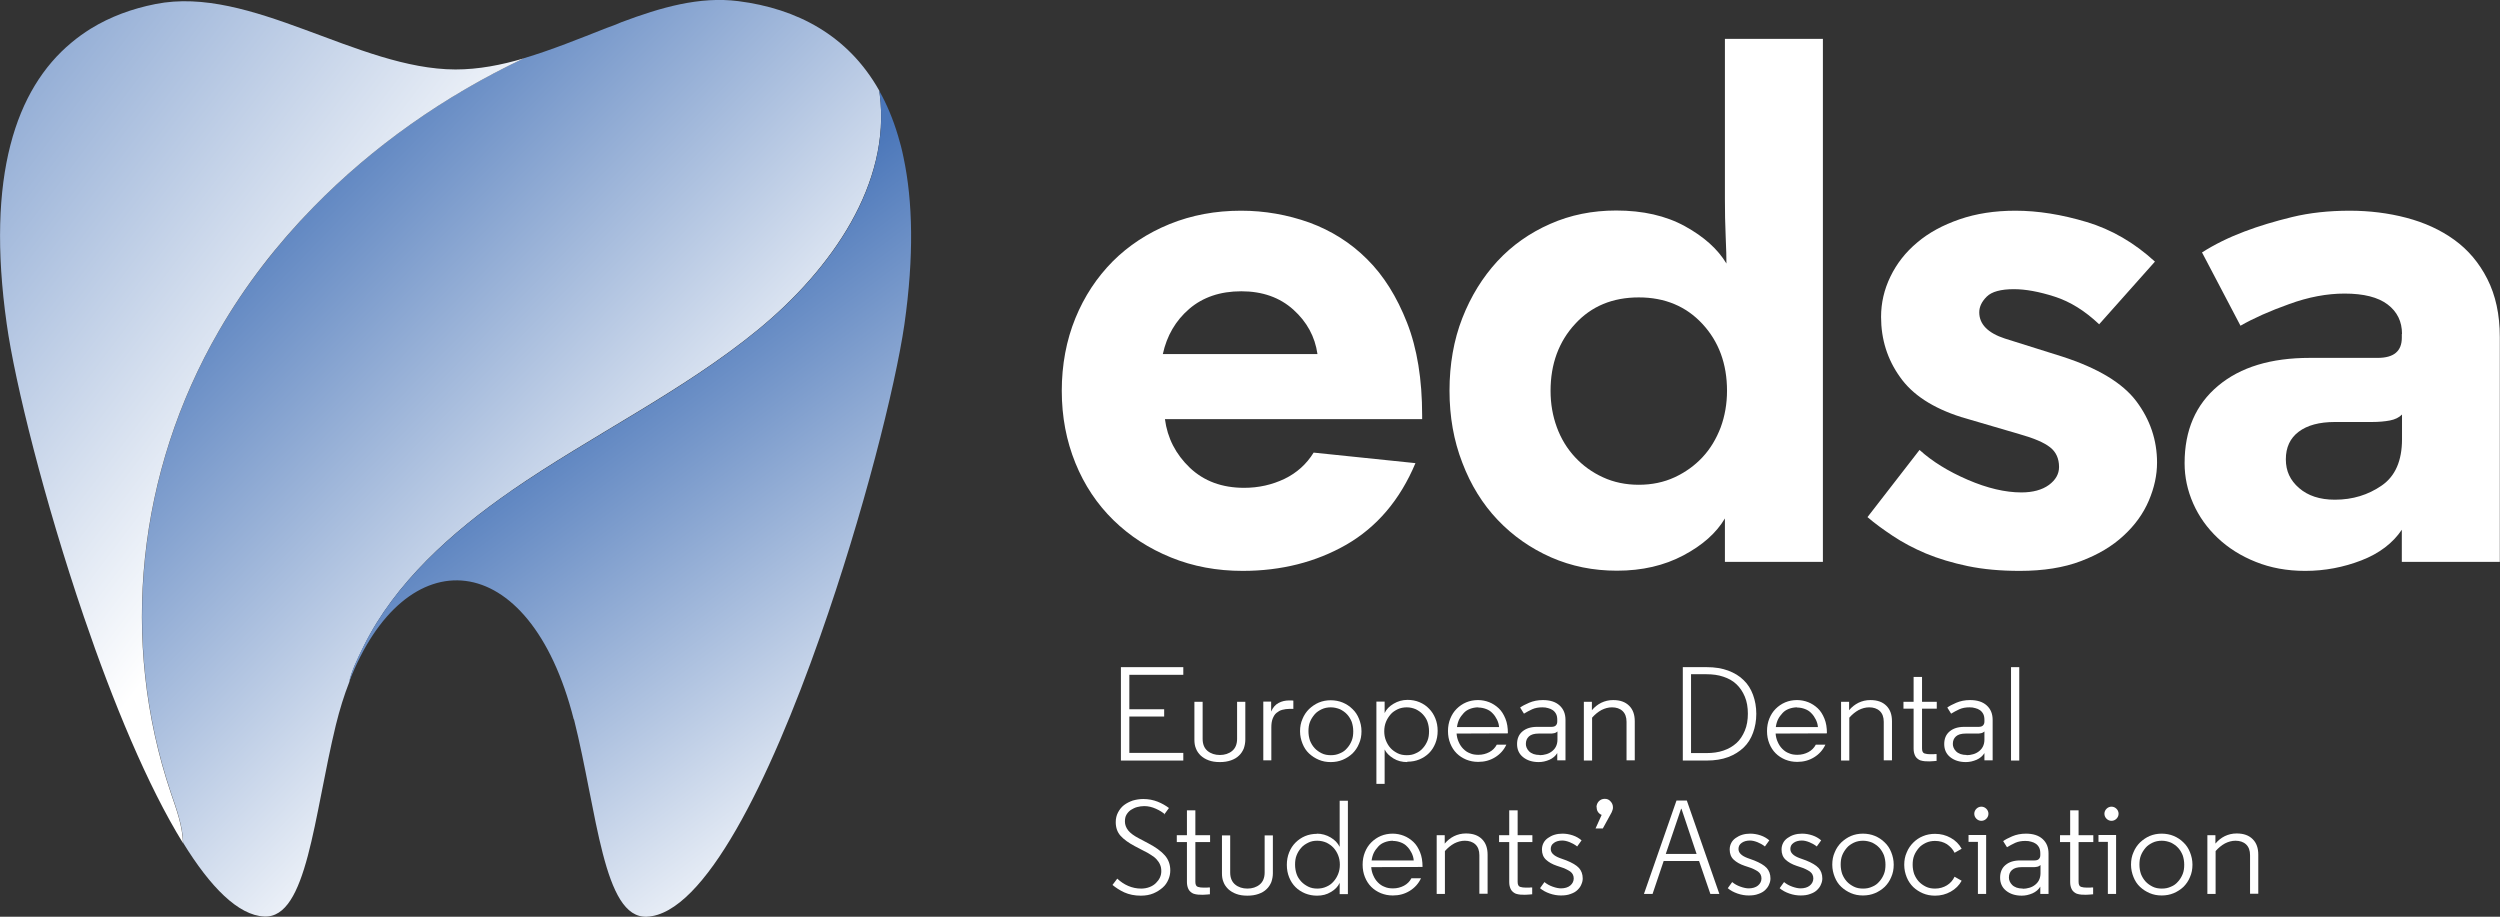 <?xml version="1.0" encoding="UTF-8"?><svg id="Camada_2" xmlns="http://www.w3.org/2000/svg" xmlns:xlink="http://www.w3.org/1999/xlink" viewBox="0 0 130.63 47.9"><rect x="0" y="0" width="130.63" height="47.9" fill="#333333" stroke="none"/><defs><style>.cls-1{fill:url(#Gradiente_sem_nome_14);}.cls-2{fill:url(#Gradiente_sem_nome_10);}.cls-3{fill:url(#Gradiente_sem_nome_21);}.cls-4{fill:#fff;}</style><linearGradient id="Gradiente_sem_nome_14" x1="11.91" y1="9.19" x2="35.16" y2="31.62" gradientUnits="userSpaceOnUse"><stop offset="0" stop-color="#4a76b9"/><stop offset="1" stop-color="#fff"/></linearGradient><linearGradient id="Gradiente_sem_nome_21" x1="30.64" y1="18.26" x2="48.66" y2="42.29" gradientUnits="userSpaceOnUse"><stop offset="0" stop-color="#4a76b9"/><stop offset="1" stop-color="#fff"/></linearGradient><linearGradient id="Gradiente_sem_nome_10" x1="-14.79" y1="-1.47" x2="17.28" y2="22.66" gradientUnits="userSpaceOnUse"><stop offset="0" stop-color="#4a76b9"/><stop offset="1" stop-color="#fff"/></linearGradient></defs><g id="Camada_1-2"><path class="cls-4" d="M61.83,35.26h-2.82v1.8h1.82v.38h-1.82v1.9h2.82v.4h-3.26v-4.88h3.26v.4Z"/><path class="cls-4" d="M63.73,39.82c-.22,0-.41-.03-.57-.09-.17-.06-.31-.15-.42-.25-.11-.11-.2-.23-.25-.37-.06-.14-.08-.29-.08-.46v-1.98h.43v1.94c0,.28.09.49.26.63.17.14.39.21.64.21s.47-.07.64-.21c.17-.14.26-.35.26-.63v-1.94h.43v1.98c0,.16-.03.31-.08.46-.06.14-.14.27-.25.37-.11.11-.25.19-.42.25-.17.06-.36.09-.57.09Z"/><path class="cls-4" d="M67.59,37.04h-.21c-.14,0-.26.02-.38.05-.12.03-.21.09-.3.16s-.15.18-.2.3c-.05.13-.07.28-.07.46v1.72h-.42v-3.07h.41v.52c.09-.21.22-.36.39-.45.17-.09.35-.13.54-.13.04,0,.08,0,.11,0,.04,0,.08,0,.12.01v.42Z"/><path class="cls-4" d="M67.93,38.21c0-.24.04-.45.13-.65.08-.2.2-.37.34-.51.15-.14.32-.26.51-.34.19-.08.4-.12.62-.12s.44.04.63.12c.19.08.36.19.51.34.15.14.26.31.34.51.08.2.13.41.13.65s-.04.45-.13.65c-.08.2-.2.37-.34.51-.15.14-.32.25-.51.33-.19.08-.4.12-.63.12s-.43-.04-.62-.12c-.19-.08-.36-.19-.51-.33-.15-.14-.26-.31-.34-.51-.08-.2-.13-.41-.13-.65ZM70.71,38.21c0-.18-.03-.34-.08-.49-.06-.15-.14-.28-.24-.39-.1-.11-.23-.2-.37-.27-.15-.06-.31-.1-.48-.1s-.33.03-.48.1c-.14.07-.27.15-.37.27s-.18.24-.24.39c-.06.15-.08.31-.08.49s.03.34.08.49c.06.15.14.28.24.39.1.11.23.2.37.27.14.07.3.1.48.1s.33-.03.48-.1c.15-.06.27-.15.37-.27.1-.11.18-.24.24-.39.06-.15.08-.31.08-.49Z"/><path class="cls-4" d="M73.53,39.82c-.27,0-.51-.06-.72-.19s-.37-.28-.46-.47v1.8h-.43v-4.3h.43v.6c.09-.2.25-.36.47-.49.22-.13.46-.2.73-.2.22,0,.43.04.62.12.19.08.36.19.5.34.14.14.25.31.33.51.08.2.12.41.12.65s-.04.45-.12.65c-.08.2-.19.37-.33.51-.14.14-.31.25-.5.33-.19.08-.4.12-.63.12ZM74.67,38.21c0-.18-.03-.34-.08-.49s-.14-.28-.24-.39-.23-.2-.37-.27c-.14-.06-.3-.1-.47-.1s-.33.03-.48.1c-.14.07-.27.15-.37.27s-.18.24-.24.39c-.06.15-.09.31-.09.49s.03.34.09.49c.06.15.14.28.24.39.1.11.23.2.37.27.14.07.3.1.48.1s.33-.03.47-.1c.14-.06.27-.15.37-.27.1-.11.18-.24.24-.39s.08-.31.08-.49Z"/><path class="cls-4" d="M76.11,38.33c.01.16.05.31.11.44.06.14.14.26.24.36s.21.18.35.23c.13.06.28.08.44.08.21,0,.4-.05.57-.14.17-.09.3-.22.39-.39h.5c-.13.28-.33.5-.59.66-.26.16-.55.24-.88.24-.23,0-.43-.04-.63-.12-.19-.08-.36-.19-.5-.33-.14-.14-.25-.31-.33-.51-.08-.2-.12-.41-.12-.65s.04-.45.12-.65c.08-.2.19-.37.33-.51.14-.14.31-.26.5-.34.19-.08.4-.12.62-.12.2,0,.4.04.58.11s.35.18.5.32c.15.14.26.32.35.54.09.22.13.47.13.77h0s-2.69.01-2.69.01ZM77.24,36.96c-.15,0-.3.03-.43.08-.13.05-.24.12-.33.22s-.17.2-.23.32c-.06.12-.1.26-.12.41h2.2c-.01-.14-.05-.27-.11-.39s-.13-.23-.23-.33c-.09-.1-.2-.17-.33-.22-.13-.05-.27-.08-.42-.08Z"/><path class="cls-4" d="M81.37,37.61c0-.12-.02-.22-.06-.3-.04-.08-.1-.15-.17-.2-.07-.05-.16-.09-.25-.11-.09-.03-.19-.04-.3-.04-.2,0-.37.03-.53.1-.15.07-.3.15-.43.23l-.2-.32c.11-.08.26-.16.47-.25.21-.09.45-.14.72-.14.37,0,.66.09.87.28s.31.44.31.76v2.11h-.43v-.38c-.09.15-.23.27-.41.35-.19.08-.37.12-.56.12-.34,0-.61-.09-.82-.26-.21-.17-.31-.4-.31-.68s.09-.5.28-.66c.19-.16.44-.24.77-.24h.75c.11,0,.19-.03.23-.08.05-.05.07-.12.07-.2v-.09ZM80.45,39.46c.12,0,.23-.02.34-.05s.21-.08.3-.15c.09-.07.16-.15.21-.25.05-.1.08-.22.08-.36v-.43s-.09.08-.17.09c-.08.02-.15.02-.23.02h-.58c-.23,0-.4.05-.51.15s-.16.23-.16.39c0,.07.01.13.04.2.03.07.07.13.13.19s.13.1.23.14c.09.03.2.05.33.05Z"/><path class="cls-4" d="M84.99,37.72c0-.25-.07-.44-.21-.57-.14-.13-.33-.19-.55-.19-.19,0-.37.05-.55.14-.18.1-.34.23-.49.4v2.24h-.43v-3.07h.42v.44c.14-.17.31-.3.49-.39.19-.09.39-.14.62-.14.37,0,.64.1.84.3s.29.47.29.81v2.04h-.43v-2.02Z"/><path class="cls-4" d="M91.77,37.3c0,.36-.06.69-.17.99-.11.3-.27.56-.49.77-.22.21-.49.38-.81.5-.32.12-.7.18-1.12.18h-1.25v-4.88h1.25c.42,0,.8.06,1.12.18.32.12.59.28.81.5.22.21.38.47.49.77.11.3.17.63.17.99ZM91.33,37.3c0-.34-.05-.64-.16-.9s-.25-.47-.44-.65-.41-.3-.68-.39c-.26-.09-.56-.13-.88-.13h-.81v4.12h.81c.32,0,.62-.04.88-.13.27-.09.49-.22.68-.39s.33-.39.44-.65.16-.56.16-.9Z"/><path class="cls-4" d="M92.78,38.33c.01.16.05.31.11.44.06.14.14.26.24.36s.21.18.35.23c.13.06.28.08.44.08.21,0,.4-.05.57-.14.17-.09.3-.22.39-.39h.5c-.13.28-.33.5-.59.66-.26.16-.55.24-.88.24-.23,0-.43-.04-.63-.12-.19-.08-.36-.19-.5-.33-.14-.14-.25-.31-.33-.51-.08-.2-.12-.41-.12-.65s.04-.45.12-.65c.08-.2.19-.37.33-.51.14-.14.31-.26.5-.34.19-.08.4-.12.62-.12.2,0,.4.04.58.11s.35.18.5.32c.15.14.26.32.35.54.09.22.13.47.13.77h0s-2.69.01-2.69.01ZM93.9,36.96c-.15,0-.3.03-.43.08-.13.05-.24.12-.33.22s-.17.2-.23.32c-.06.12-.1.26-.12.41h2.2c-.01-.14-.05-.27-.11-.39s-.13-.23-.23-.33c-.09-.1-.2-.17-.33-.22-.13-.05-.27-.08-.42-.08Z"/><path class="cls-4" d="M98.43,37.72c0-.25-.07-.44-.21-.57-.14-.13-.33-.19-.55-.19-.19,0-.37.05-.55.14-.18.1-.34.23-.49.4v2.24h-.43v-3.07h.42v.44c.14-.17.31-.3.49-.39.19-.09.39-.14.62-.14.37,0,.64.1.84.3s.29.47.29.81v2.04h-.43v-2.02Z"/><path class="cls-4" d="M100.43,35.37v1.3h.77v.36h-.77v2.08c0,.14.04.23.13.26.09.03.19.04.31.04.05,0,.1,0,.13,0s.07,0,.11-.01c.03,0,.06,0,.08,0v.36s-.09,0-.14.01-.1,0-.16.01-.11,0-.18,0c-.08,0-.16,0-.25-.02-.08-.01-.16-.04-.23-.09-.07-.05-.13-.11-.17-.2-.04-.09-.07-.2-.07-.35v-2.09h-.53v-.36h.53v-1.3h.43Z"/><path class="cls-4" d="M103.69,37.61c0-.12-.02-.22-.06-.3-.04-.08-.1-.15-.17-.2-.07-.05-.16-.09-.25-.11-.09-.03-.19-.04-.3-.04-.2,0-.37.03-.53.1-.15.07-.3.15-.43.23l-.2-.32c.11-.08.26-.16.47-.25.21-.09.45-.14.72-.14.37,0,.66.09.87.28s.31.44.31.76v2.11h-.43v-.38c-.09.15-.23.27-.41.35-.19.08-.37.12-.56.12-.34,0-.61-.09-.82-.26-.21-.17-.31-.4-.31-.68s.09-.5.28-.66c.19-.16.44-.24.77-.24h.75c.11,0,.19-.03.23-.08.05-.05.07-.12.07-.2v-.09ZM102.76,39.46c.12,0,.23-.02.34-.05s.21-.08.3-.15c.09-.07.16-.15.21-.25.05-.1.08-.22.08-.36v-.43s-.09.08-.17.09c-.08.02-.15.02-.23.02h-.58c-.23,0-.4.05-.51.15s-.16.23-.16.39c0,.07.01.13.04.2.03.07.07.13.13.19s.13.1.23.14c.09.03.2.05.33.05Z"/><path class="cls-4" d="M105.51,39.74h-.43v-4.88h.43v4.88Z"/><path class="cls-4" d="M60.88,42.56c-.12-.11-.28-.21-.48-.3-.2-.09-.4-.14-.61-.14-.13,0-.25.02-.37.05-.12.03-.23.09-.33.15-.1.07-.17.15-.23.25-.06.1-.08.22-.08.36,0,.16.06.32.17.46.11.14.3.28.55.41l.51.27c.38.2.67.41.86.63.19.22.28.48.28.78,0,.16-.03.32-.1.48-.07.16-.16.3-.3.42s-.29.22-.48.3-.41.12-.66.12c-.33,0-.61-.06-.86-.17-.24-.11-.45-.25-.62-.39l.25-.33c.17.16.36.29.57.38.21.09.43.14.68.14.16,0,.31-.03.44-.08.13-.05.24-.12.33-.21.09-.09.16-.18.21-.29s.07-.22.07-.33c0-.13-.02-.24-.06-.33-.04-.1-.1-.19-.18-.28-.08-.09-.18-.17-.3-.24-.12-.08-.26-.16-.43-.24l-.42-.22c-.32-.17-.57-.35-.74-.54-.17-.19-.25-.43-.25-.71,0-.19.04-.36.12-.51.08-.15.18-.28.31-.38s.29-.18.46-.24c.18-.05.36-.08.55-.08.27,0,.52.05.75.14s.43.21.59.33l-.24.33Z"/><path class="cls-4" d="M62.46,42.34v1.3h.77v.36h-.77v2.08c0,.14.04.23.13.26.09.03.19.04.31.04.05,0,.1,0,.13,0s.07,0,.11-.01c.03,0,.06,0,.08,0v.36s-.09,0-.14.01-.1,0-.16.01-.11,0-.18,0c-.08,0-.16,0-.25-.02-.08-.01-.16-.04-.23-.09-.07-.05-.13-.11-.17-.2-.04-.09-.07-.2-.07-.35v-2.09h-.53v-.36h.53v-1.3h.43Z"/><path class="cls-4" d="M65.17,46.8c-.22,0-.41-.03-.57-.09-.17-.06-.31-.15-.42-.25-.11-.11-.2-.23-.25-.37-.06-.14-.08-.29-.08-.46v-1.98h.43v1.94c0,.28.09.49.26.63.17.14.39.21.64.21s.47-.07.64-.21c.17-.14.26-.35.26-.63v-1.94h.43v1.98c0,.16-.03.31-.08.46-.06.14-.14.27-.25.37-.11.11-.25.19-.42.25-.17.06-.36.09-.57.09Z"/><path class="cls-4" d="M68.8,43.56c.27,0,.51.07.73.2.22.13.37.29.47.49v-2.41h.43v4.88h-.43v-.59c-.09.2-.25.36-.46.48-.21.13-.45.19-.72.19-.23,0-.43-.04-.63-.12-.19-.08-.36-.19-.5-.33-.14-.14-.25-.31-.33-.51-.08-.2-.12-.41-.12-.65s.04-.45.12-.65c.08-.2.19-.37.33-.51.14-.14.31-.26.5-.34.19-.08.4-.12.62-.12ZM67.67,45.18c0,.18.03.34.08.49s.14.28.24.39c.1.11.23.2.37.27.14.07.3.1.47.1s.33-.03.48-.1c.14-.06.27-.15.37-.27.1-.11.18-.24.24-.39s.09-.31.09-.49-.03-.34-.09-.49-.14-.28-.24-.39c-.1-.11-.23-.2-.37-.27-.14-.06-.3-.1-.48-.1s-.33.03-.47.1c-.14.07-.27.15-.37.27-.1.11-.18.24-.24.39s-.08.31-.08.49Z"/><path class="cls-4" d="M71.65,45.31c.01.16.05.31.11.44.06.14.14.26.24.36s.21.18.35.23c.13.06.28.08.44.08.21,0,.4-.05.57-.14.17-.09.3-.22.39-.39h.5c-.13.28-.33.5-.59.66-.26.16-.55.24-.88.24-.23,0-.43-.04-.63-.12-.19-.08-.36-.19-.5-.33-.14-.14-.25-.31-.33-.51-.08-.2-.12-.41-.12-.65s.04-.45.12-.65c.08-.2.19-.37.33-.51.14-.14.31-.26.5-.34.19-.08.4-.12.62-.12.2,0,.4.04.58.11s.35.18.5.32c.15.14.26.32.35.54.09.22.13.47.13.77h0s-2.69.01-2.69.01ZM72.78,43.93c-.15,0-.3.03-.43.08-.13.05-.24.12-.33.22s-.17.2-.23.32c-.06.12-.1.26-.12.41h2.2c-.01-.14-.05-.27-.11-.39s-.13-.23-.23-.33c-.09-.1-.2-.17-.33-.22-.13-.05-.27-.08-.42-.08Z"/><path class="cls-4" d="M77.3,44.69c0-.25-.07-.44-.21-.57-.14-.13-.33-.19-.55-.19-.19,0-.37.05-.55.14-.18.1-.34.23-.49.4v2.24h-.43v-3.07h.42v.44c.14-.17.31-.3.49-.39.19-.09.39-.14.62-.14.37,0,.64.1.84.3s.29.47.29.81v2.04h-.43v-2.02Z"/><path class="cls-4" d="M79.3,42.34v1.3h.77v.36h-.77v2.08c0,.14.04.23.13.26.09.03.19.04.31.04.05,0,.1,0,.13,0s.07,0,.11-.01c.03,0,.06,0,.08,0v.36s-.09,0-.14.01-.1,0-.16.01-.11,0-.18,0c-.08,0-.16,0-.25-.02-.08-.01-.16-.04-.23-.09-.07-.05-.13-.11-.17-.2-.04-.09-.07-.2-.07-.35v-2.09h-.53v-.36h.53v-1.3h.43Z"/><path class="cls-4" d="M81.55,46.42c.21,0,.38-.05.5-.15.12-.1.18-.23.18-.37,0-.15-.06-.27-.18-.36-.12-.08-.29-.17-.52-.24l-.18-.06c-.24-.08-.43-.19-.57-.32-.14-.13-.21-.31-.21-.53,0-.13.03-.24.08-.34.05-.1.13-.19.23-.26.1-.07.21-.13.34-.17.13-.04.27-.06.42-.06.18,0,.36.03.54.09.18.06.33.15.46.26l-.23.32c-.11-.09-.24-.16-.38-.22-.15-.06-.28-.09-.4-.09-.17,0-.32.04-.43.12-.12.08-.17.19-.17.32,0,.2.15.35.46.47l.36.13c.3.12.52.25.65.39.13.14.2.33.2.55,0,.1-.02.2-.07.31-.04.11-.11.2-.2.29-.09.09-.21.16-.36.21-.15.06-.32.08-.51.08-.18,0-.38-.03-.58-.1-.2-.07-.37-.16-.51-.28l.23-.32c.12.1.26.18.43.24s.31.09.45.09Z"/><path class="cls-4" d="M83.42,42.18c0-.12.04-.22.12-.31.08-.08.18-.13.31-.13s.22.04.3.13c.08.08.13.19.13.31,0,.04,0,.09-.02.14s-.03.09-.05.13l-.46.84h-.38l.32-.71c-.08-.03-.14-.08-.19-.15-.05-.07-.07-.15-.07-.25Z"/><path class="cls-4" d="M86.93,44.99l-.58,1.72h-.45l1.7-4.88h.54l1.7,4.88h-.47l-.59-1.72h-1.85ZM87.05,44.62h1.6l-.79-2.36h-.02l-.8,2.36Z"/><path class="cls-4" d="M91.36,46.42c.21,0,.38-.05.5-.15.12-.1.18-.23.18-.37,0-.15-.06-.27-.18-.36-.12-.08-.29-.17-.52-.24l-.18-.06c-.24-.08-.43-.19-.57-.32-.14-.13-.21-.31-.21-.53,0-.13.03-.24.08-.34.05-.1.13-.19.23-.26.1-.07.21-.13.34-.17.13-.04.27-.06.42-.06.18,0,.36.03.54.09.18.06.33.15.46.26l-.23.32c-.11-.09-.24-.16-.38-.22-.15-.06-.28-.09-.4-.09-.17,0-.32.04-.43.12-.12.08-.17.19-.17.32,0,.2.15.35.46.47l.36.13c.3.12.52.25.65.39.13.14.2.33.2.55,0,.1-.02.2-.07.31-.04.11-.11.2-.2.29-.09.09-.21.16-.36.21-.15.06-.32.08-.51.08-.18,0-.38-.03-.58-.1-.2-.07-.37-.16-.51-.28l.23-.32c.12.1.26.18.43.24s.31.09.45.09Z"/><path class="cls-4" d="M94.07,46.42c.21,0,.38-.05.5-.15.12-.1.18-.23.18-.37,0-.15-.06-.27-.18-.36-.12-.08-.29-.17-.52-.24l-.18-.06c-.24-.08-.43-.19-.57-.32-.14-.13-.21-.31-.21-.53,0-.13.03-.24.08-.34.05-.1.13-.19.23-.26.1-.07.21-.13.34-.17.13-.04.27-.06.42-.06.18,0,.36.03.54.09.18.06.33.15.46.26l-.23.32c-.11-.09-.24-.16-.38-.22-.15-.06-.28-.09-.4-.09-.17,0-.32.04-.43.12-.12.08-.17.19-.17.32,0,.2.15.35.46.47l.36.13c.3.12.52.25.65.39.13.14.2.33.2.55,0,.1-.02.2-.07.31-.04.11-.11.2-.2.29-.09.09-.21.16-.36.21-.15.06-.32.08-.51.08-.18,0-.38-.03-.58-.1-.2-.07-.37-.16-.51-.28l.23-.32c.12.1.26.18.43.24s.31.09.45.09Z"/><path class="cls-4" d="M95.74,45.18c0-.24.04-.45.13-.65.08-.2.2-.37.34-.51.15-.14.32-.26.51-.34.19-.08.4-.12.62-.12s.44.04.63.12c.19.08.36.19.51.34.15.14.26.31.34.51.08.2.13.41.13.65s-.04.45-.13.65c-.08.2-.2.37-.34.51-.15.14-.32.25-.51.33-.19.08-.4.12-.63.12s-.43-.04-.62-.12c-.19-.08-.36-.19-.51-.33-.15-.14-.26-.31-.34-.51-.08-.2-.13-.41-.13-.65ZM98.52,45.18c0-.18-.03-.34-.08-.49-.06-.15-.14-.28-.24-.39-.1-.11-.23-.2-.37-.27-.15-.06-.31-.1-.48-.1s-.33.03-.48.1c-.14.07-.27.15-.37.27s-.18.24-.24.39c-.06.15-.08.31-.08.49s.03.34.08.49c.06.15.14.28.24.39.1.11.23.2.37.27.14.07.3.1.48.1s.33-.03.48-.1c.15-.06.27-.15.37-.27.1-.11.18-.24.24-.39.06-.15.08-.31.08-.49Z"/><path class="cls-4" d="M99.94,45.18c0,.18.03.34.08.49.06.15.14.28.24.39.1.11.23.2.37.27.14.07.3.1.48.1.23,0,.44-.06.62-.17.18-.11.31-.26.4-.45l.37.21c-.13.24-.32.43-.57.57-.25.14-.52.21-.82.21-.23,0-.44-.04-.63-.12-.19-.08-.36-.19-.51-.33-.14-.14-.26-.31-.34-.51-.08-.2-.13-.41-.13-.65s.04-.45.13-.65c.08-.2.2-.37.34-.51.14-.14.31-.26.51-.34.19-.08.4-.12.63-.12.3,0,.57.07.82.21.25.14.44.33.57.57l-.37.21c-.09-.19-.23-.33-.4-.45-.18-.11-.38-.17-.62-.17-.17,0-.33.03-.48.1-.14.07-.27.15-.37.27s-.18.24-.24.39c-.06.15-.08.31-.08.49Z"/><path class="cls-4" d="M103.78,46.71h-.43v-2.72h-.49v-.36h.92v3.07ZM103.16,42.52c0-.1.04-.19.11-.26s.16-.11.26-.11.19.04.26.11c.07.07.11.16.11.26s-.04.19-.11.26-.16.11-.26.11-.19-.04-.26-.11c-.07-.07-.11-.16-.11-.26Z"/><path class="cls-4" d="M106.61,44.59c0-.12-.02-.22-.06-.3-.04-.08-.1-.15-.17-.2-.07-.05-.16-.09-.25-.11-.09-.03-.19-.04-.3-.04-.2,0-.37.03-.53.1-.15.07-.3.15-.43.23l-.2-.32c.11-.08.26-.16.47-.25.21-.09.45-.14.72-.14.37,0,.66.09.87.28s.31.44.31.76v2.11h-.43v-.38c-.09.15-.23.27-.41.35-.19.08-.37.12-.56.12-.34,0-.61-.09-.82-.26-.21-.17-.31-.4-.31-.68s.09-.5.28-.66c.19-.16.44-.24.77-.24h.75c.11,0,.19-.03.23-.08.05-.05.07-.12.07-.2v-.09ZM105.69,46.44c.12,0,.23-.02.34-.05s.21-.08.3-.15c.09-.07.16-.15.21-.25.05-.1.08-.22.08-.36v-.43s-.09.08-.17.09c-.08.02-.15.02-.23.02h-.58c-.23,0-.4.05-.51.15s-.16.23-.16.39c0,.07.01.13.04.2.03.07.07.13.13.19s.13.1.23.14c.09.03.2.05.33.05Z"/><path class="cls-4" d="M108.61,42.34v1.3h.77v.36h-.77v2.08c0,.14.04.23.13.26.09.03.19.04.31.04.05,0,.1,0,.13,0s.07,0,.11-.01c.03,0,.06,0,.08,0v.36s-.09,0-.14.01-.1,0-.16.01-.11,0-.18,0c-.08,0-.16,0-.25-.02-.08-.01-.16-.04-.23-.09-.07-.05-.13-.11-.17-.2-.04-.09-.07-.2-.07-.35v-2.09h-.53v-.36h.53v-1.3h.43Z"/><path class="cls-4" d="M110.57,46.71h-.43v-2.72h-.49v-.36h.92v3.07ZM109.96,42.52c0-.1.04-.19.11-.26s.16-.11.26-.11.19.04.26.11c.07.07.11.16.11.26s-.04.19-.11.26-.16.11-.26.11-.19-.04-.26-.11c-.07-.07-.11-.16-.11-.26Z"/><path class="cls-4" d="M111.35,45.18c0-.24.04-.45.13-.65.08-.2.2-.37.34-.51.15-.14.32-.26.51-.34.19-.08.4-.12.62-.12s.44.04.63.12c.19.08.36.19.51.34.15.14.26.31.34.51.08.2.13.41.13.65s-.04.45-.13.65c-.08.2-.2.37-.34.51-.15.14-.32.25-.51.33-.19.08-.4.12-.63.12s-.43-.04-.62-.12c-.19-.08-.36-.19-.51-.33-.15-.14-.26-.31-.34-.51-.08-.2-.13-.41-.13-.65ZM114.13,45.18c0-.18-.03-.34-.08-.49-.06-.15-.14-.28-.24-.39-.1-.11-.23-.2-.37-.27-.15-.06-.31-.1-.48-.1s-.33.03-.48.1c-.14.07-.27.15-.37.27s-.18.24-.24.39c-.06.15-.08.31-.08.49s.03.34.08.49c.06.15.14.28.24.39.1.11.23.2.37.27.14.07.3.1.48.1s.33-.03.48-.1c.15-.06.27-.15.37-.27.1-.11.18-.24.24-.39.06-.15.08-.31.08-.49Z"/><path class="cls-4" d="M117.57,44.69c0-.25-.07-.44-.21-.57-.14-.13-.33-.19-.55-.19-.19,0-.37.05-.55.14-.18.1-.34.23-.49.4v2.24h-.43v-3.07h.42v.44c.14-.17.31-.3.49-.39.19-.09.39-.14.62-.14.37,0,.64.1.84.3s.29.47.29.81v2.04h-.43v-2.02Z"/><path class="cls-4" d="M74.31,21.9h-13.44c.13.99.56,1.83,1.3,2.54.74.7,1.68,1.05,2.84,1.05.76,0,1.46-.16,2.11-.47.64-.31,1.15-.77,1.52-1.37l5.32.55c-.81,1.93-2.02,3.34-3.61,4.26-1.59.91-3.4,1.37-5.42,1.37-1.34,0-2.59-.23-3.74-.7-1.16-.47-2.16-1.12-3.01-1.95-.85-.83-1.52-1.83-1.99-2.99-.47-1.16-.71-2.41-.71-3.77s.24-2.64.71-3.79c.47-1.15,1.12-2.13,1.95-2.97.83-.83,1.82-1.48,2.97-1.95,1.16-.47,2.4-.7,3.74-.7,1.23,0,2.42.21,3.57.62,1.14.42,2.15,1.05,3.01,1.91.87.86,1.56,1.97,2.09,3.32.53,1.35.79,2.97.79,4.84v.2ZM64.86,15.22c-1.1,0-2.01.31-2.72.92-.71.61-1.17,1.4-1.38,2.36h8.08c-.13-.91-.55-1.68-1.26-2.32-.71-.64-1.62-.96-2.72-.96Z"/><path class="cls-4" d="M90.13,27.09c-.45.76-1.17,1.4-2.17,1.93-1,.53-2.15.8-3.47.8-1.24,0-2.38-.23-3.45-.7-1.06-.47-1.99-1.12-2.78-1.95-.79-.83-1.41-1.83-1.85-2.99-.45-1.16-.67-2.41-.67-3.77s.22-2.64.67-3.79c.45-1.15,1.06-2.13,1.83-2.97.77-.83,1.69-1.48,2.76-1.95,1.06-.47,2.21-.7,3.45-.7,1.39,0,2.59.27,3.59.82,1,.55,1.72,1.2,2.17,1.95,0-.29-.01-.75-.04-1.41-.03-.65-.04-1.31-.04-1.99V2.03h5.12v27.33h-5.12v-2.26ZM85.63,15.54c-1.37,0-2.48.46-3.33,1.39-.85.92-1.28,2.09-1.28,3.49,0,.68.11,1.31.33,1.91.22.6.54,1.12.95,1.56.41.44.89.79,1.46,1.05.56.26,1.19.39,1.87.39s1.31-.13,1.87-.39c.56-.26,1.05-.61,1.46-1.05.41-.44.72-.96.95-1.56.22-.6.33-1.24.33-1.91,0-1.41-.43-2.57-1.28-3.49-.85-.92-1.96-1.39-3.33-1.39Z"/><path class="cls-4" d="M109.68,16.94c-.74-.7-1.51-1.18-2.32-1.44-.81-.26-1.52-.39-2.13-.39-.68,0-1.16.13-1.42.39s-.39.53-.39.82c0,.62.45,1.08,1.34,1.37l2.99.94c1.86.6,3.16,1.38,3.88,2.34.72.96,1.08,2.03,1.08,3.2,0,.65-.14,1.31-.43,1.99-.29.68-.73,1.29-1.32,1.83-.59.55-1.33.99-2.23,1.33-.89.34-1.96.51-3.19.51-1,0-1.9-.08-2.72-.25-.81-.17-1.54-.39-2.19-.66-.64-.27-1.22-.58-1.73-.92-.51-.34-.95-.66-1.32-.98l2.72-3.51c.66.6,1.5,1.12,2.52,1.56,1.02.44,1.96.66,2.8.66.6,0,1.08-.13,1.44-.39.35-.26.53-.57.53-.94,0-.44-.16-.79-.47-1.03-.32-.25-.84-.47-1.58-.68l-3.07-.9c-1.47-.47-2.54-1.16-3.19-2.09-.66-.92-.99-1.97-.99-3.14,0-.73.16-1.43.49-2.11.33-.68.79-1.27,1.4-1.78.6-.51,1.34-.91,2.21-1.21.87-.3,1.84-.45,2.92-.45,1.18,0,2.42.2,3.72.59,1.3.39,2.49,1.08,3.57,2.07l-2.92,3.28Z"/><path class="cls-4" d="M125.51,17.45c0-.65-.25-1.16-.75-1.54-.5-.38-1.25-.57-2.25-.57-.92,0-1.89.18-2.9.55-1.01.36-1.86.74-2.54,1.13l-2.01-3.83c.66-.42,1.39-.78,2.21-1.09.76-.29,1.6-.54,2.5-.76.91-.22,1.91-.33,3.01-.33,1.02,0,2.01.12,2.96.37.95.25,1.78.63,2.5,1.15.72.52,1.3,1.2,1.73,2.05.43.85.65,1.85.65,3.03v11.75h-5.12v-1.68c-.47.7-1.18,1.24-2.11,1.6-.93.36-1.91.55-2.94.55-.95,0-1.81-.16-2.58-.47-.78-.31-1.44-.73-1.99-1.25-.55-.52-.98-1.12-1.28-1.8-.3-.68-.45-1.38-.45-2.11,0-1.72.58-3.06,1.75-4.04,1.17-.98,2.76-1.46,4.79-1.46h3.55c.84,0,1.26-.35,1.26-1.05v-.2ZM122.01,26.11c.92,0,1.73-.25,2.44-.74.71-.49,1.06-1.3,1.06-2.42v-1.29c-.16.16-.37.26-.63.31-.26.05-.58.08-.95.08h-1.93c-.81,0-1.44.17-1.89.51-.45.34-.67.82-.67,1.44s.23,1.1.69,1.5c.46.4,1.08.61,1.87.61Z"/><path class="cls-1" d="M26.72,25.64c4.2-2.9,8.96-5.2,12.87-8.4,3.9-3.2,6.96-7.67,6.38-12.3,0-.07-.02-.14-.03-.21C44.31,1.84,41.64.45,38.58.06c-2.03-.26-4.06.33-6.11,1.1-.25.11-.51.21-.77.3-1.43.56-2.87,1.15-4.32,1.58-4.17,1.97-7.91,4.62-10.98,7.76-1.93,1.98-3.6,4.15-4.94,6.46-4.29,7.4-5.21,16.23-2.52,24.18.29.85.61,1.73.63,2.6,1.42,2.31,2.88,3.79,4.24,3.85,2.24.1,2.58-5.23,3.74-10.01.2-.81.43-1.55.7-2.24.11-.54.39-1.14.78-1.92,1.61-3.25,4.55-5.91,7.71-8.09Z"/><path class="cls-3" d="M29.99,37.58c1.22,4.86,1.53,10.42,3.81,10.32,3.01-.13,6.42-7.14,9.06-14.66,2.24-6.35,3.93-13.06,4.4-16.31.5-3.53.44-6.4-.05-8.71-.08-.4-.18-.78-.29-1.14-.26-.87-.59-1.65-.98-2.34.01.07.02.14.03.21.59,4.63-2.47,9.1-6.38,12.3-3.9,3.2-8.66,5.5-12.87,8.4-3.15,2.18-6.09,4.83-7.71,8.09-.39.78-.67,1.39-.78,1.92,2.92-7.6,9.44-7.19,11.75,1.93Z"/><path class="cls-2" d="M11.45,17.27c1.34-2.32,3.01-4.49,4.94-6.46,3.07-3.14,6.81-5.79,10.98-7.76-1.18.35-2.37.58-3.57.58C18.69,3.62,13.11-.78,8.13.21c-1.22.24-2.37.66-3.39,1.29-.35.22-.69.46-1.01.73C.83,4.64-.74,9.19.35,16.92c.43,3.08,1.97,9.26,4.03,15.3,1.52,4.46,3.33,8.84,5.18,11.83-.02-.88-.34-1.75-.63-2.6-2.69-7.95-1.77-16.78,2.52-24.18Z"/></g></svg>